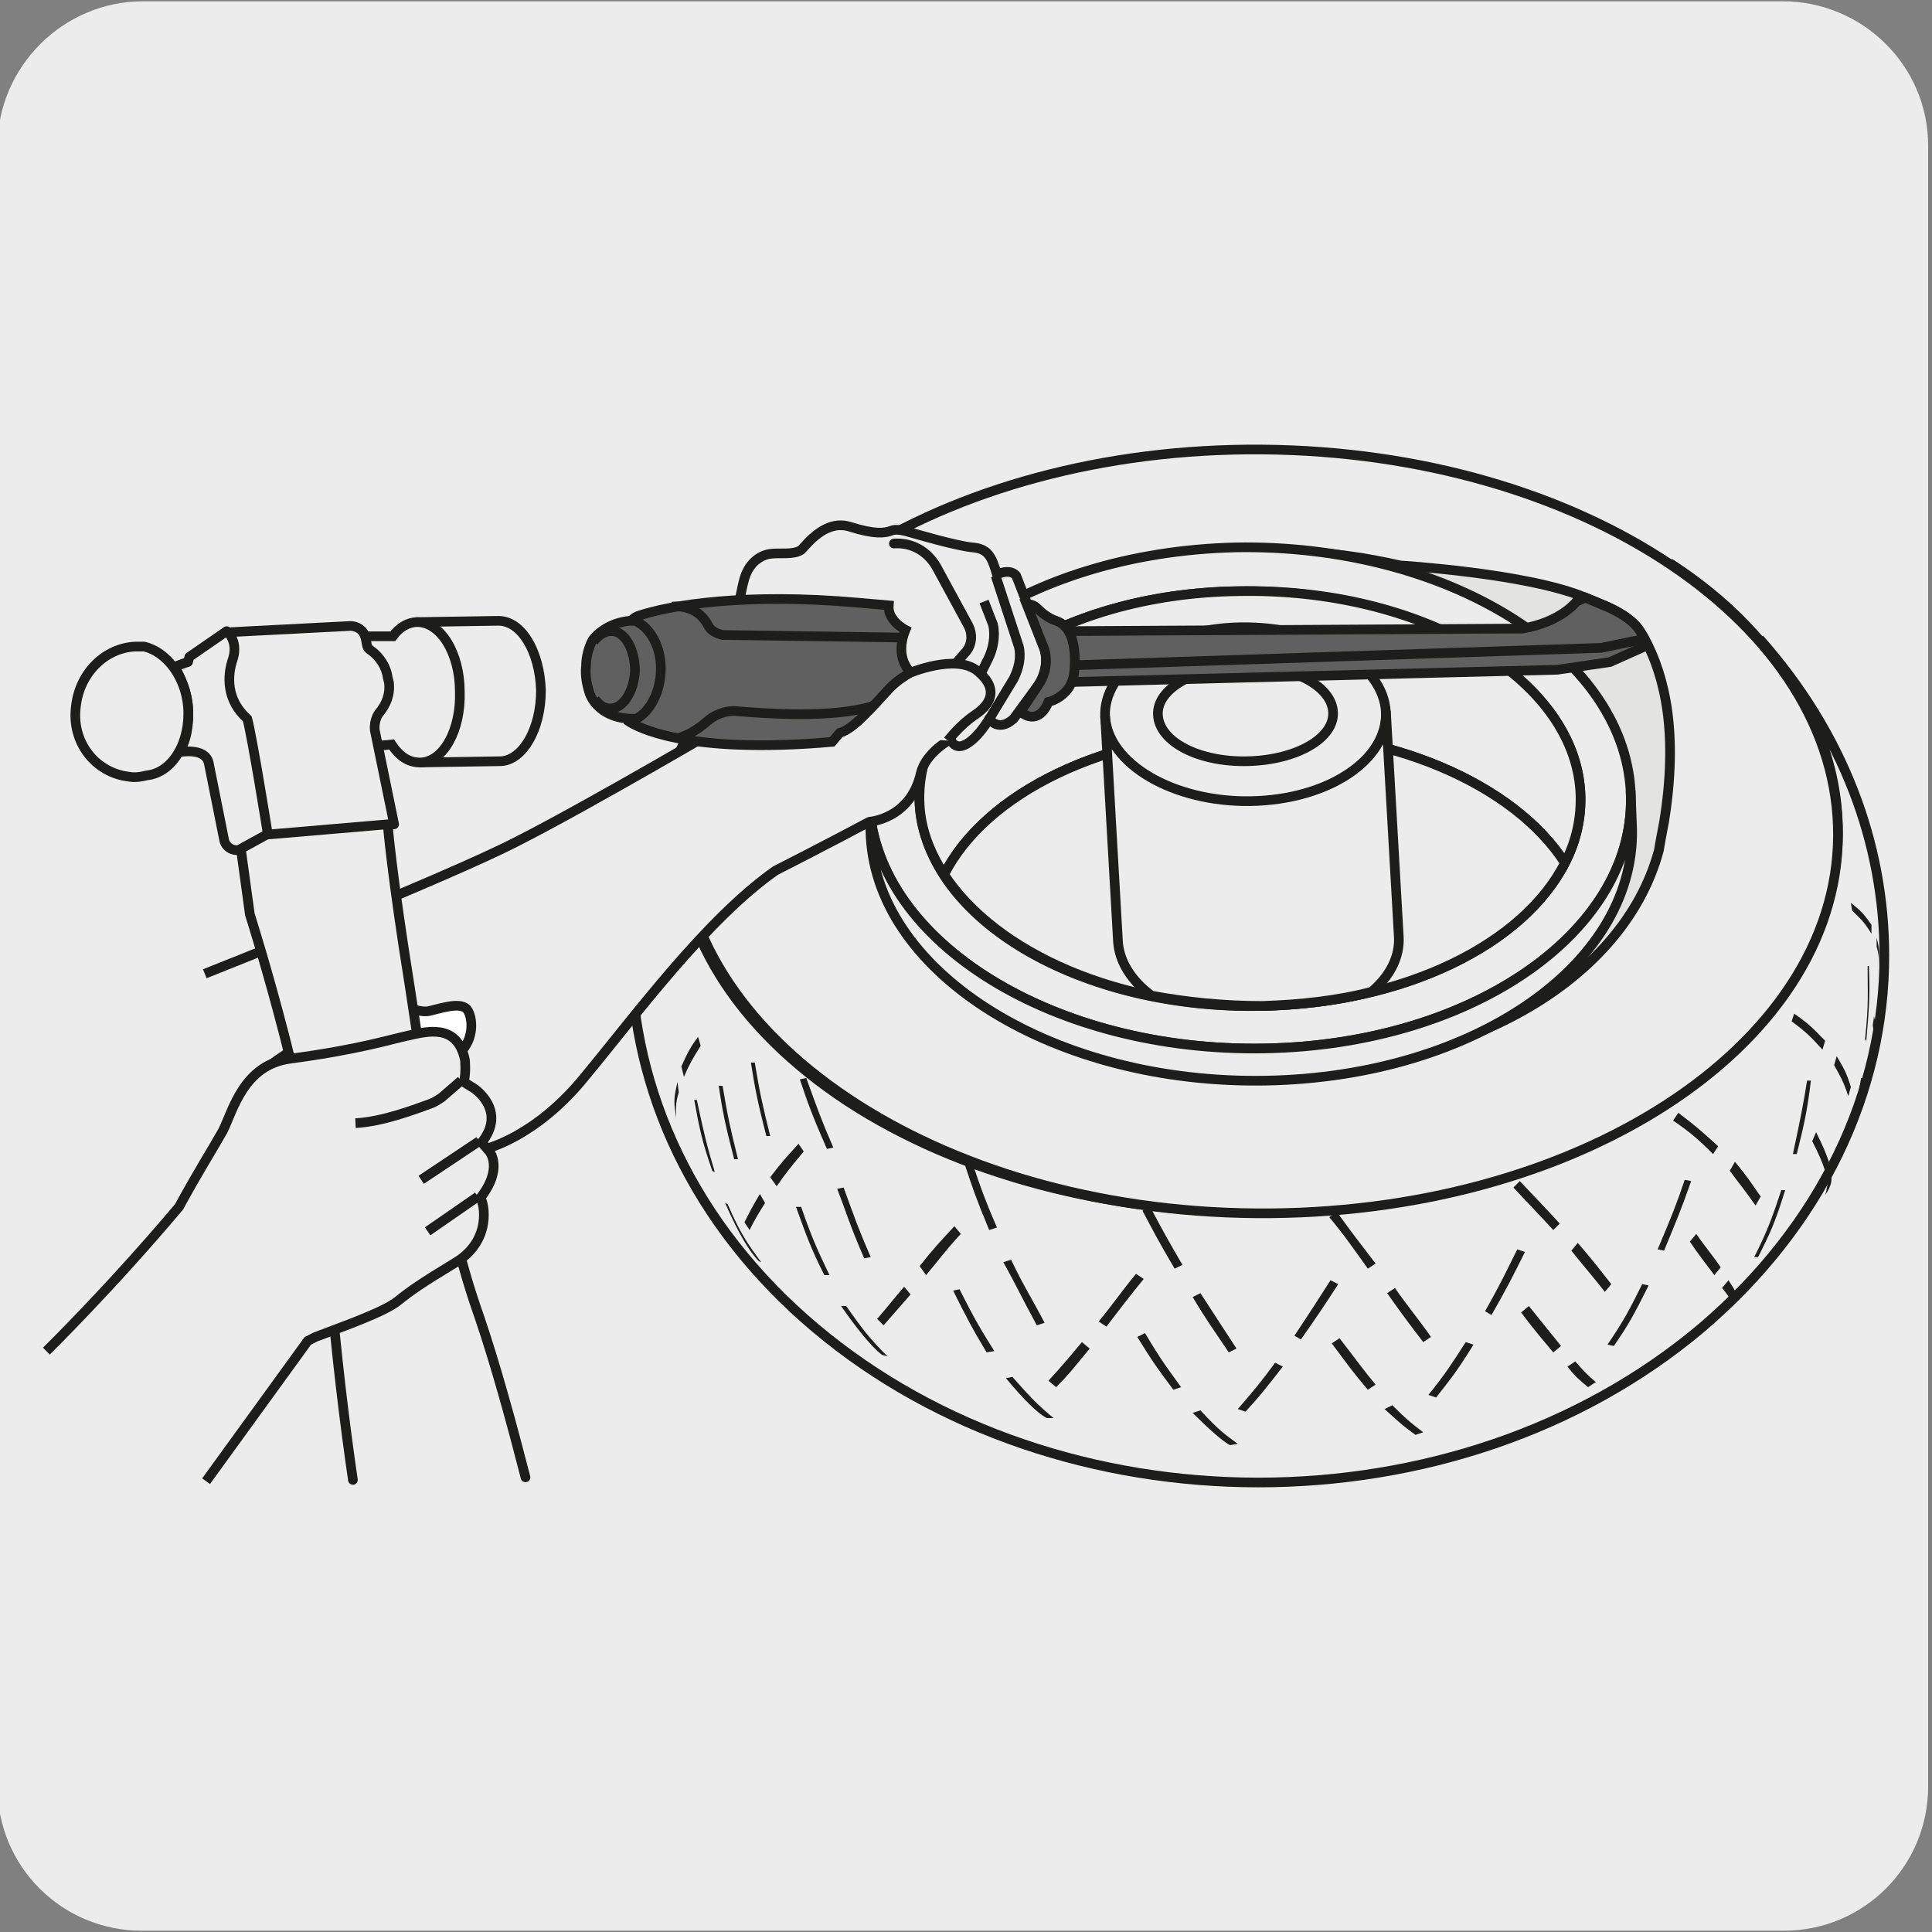 <?xml version="1.0" encoding="utf-8"?>
<!-- Generator: Adobe Illustrator 27.7.0, SVG Export Plug-In . SVG Version: 6.00 Build 0)  -->
<svg version="1.1" xmlns="http://www.w3.org/2000/svg" xmlns:xlink="http://www.w3.org/1999/xlink" x="0px" y="0px"
	 viewBox="0 0 150 150" style="enable-background:new 0 0 150 150;" xml:space="preserve">
<rect x="0" y="0" width="150" height="150" fill="#808080" stroke="none"/>
<style type="text/css">
	.st0{fill:#EDECEC;}
	.st1{fill:none;stroke:#1D1D1B;stroke-width:0.75;stroke-miterlimit:10;}
	.st2{fill:#E3E3E2;}
	.st3{fill:none;stroke:#1D1D1B;stroke-width:0.75;stroke-linecap:round;stroke-linejoin:round;stroke-miterlimit:10;}
	.st4{fill:#606060;}
	.st5{fill:none;stroke:#1D1D1B;stroke-width:0.75;stroke-linejoin:round;stroke-miterlimit:10;}
	.st6{fill:#FFFFFF;}
	.st7{fill:#1D1D1B;}
</style>
<g id="Capa_1">
	<g id="Capa_1_00000157300549062896342340000006655061214589706902_">
		<g id="Capa_2_00000183937864382155619430000010565842141504965761_">
			<path class="st0" d="M11.1,0.1h127.3c6.2,0,11.3,5,11.3,11.2l0,0v127.4c0,6.2-5,11.2-11.2,11.2l0,0H11c-6.2,0-11.2-5-11.2-11.2
				l0,0V11.4C-0.2,5.2,4.9,0.1,11.1,0.1z"/>
		</g>
	</g>
</g>
<g id="Capa_2">
	<g>
		<path class="st1" d="M136.6,49.6c6.5,7.3,9.7,15.9,9.7,24.6c0,10.5-4.8,20.9-14.2,28.9c-19,16-49.8,16-68.8,0
			c-9.5-8-14.2-18.5-14.3-28.9c0-8.5,3.1-17,9.4-24.2 M129.6,43.7c2.8,1.8,5.1,3.8,7,6c4.1,4.6,6.1,9.7,6.1,14.9
			c0,7.6-4.4,15.1-13.2,20.9c-17.6,11.5-46.1,11.5-63.7,0c-8.8-5.8-13.2-13.3-13.2-20.9c0-5,2-10,5.9-14.5c2-2.3,4.4-4.4,7.3-6.3"/>
		<path class="st0" d="M97.5,94.2c24.8,0.2,45.1-12.9,45.2-29.3c0.1-16.4-19.9-29.8-44.7-30c-24.8-0.2-45.1,12.9-45.2,29.3
			C52.6,80.5,72.7,94,97.5,94.2"/>
		<path class="st1" d="M97.5,94.2c24.8,0.2,45.1-12.9,45.2-29.3c0.1-16.4-19.9-29.8-44.7-30c-24.8-0.2-45.1,12.9-45.2,29.3
			C52.6,80.5,72.7,94,97.5,94.2z"/>
		<path class="st2" d="M128.9,65.4c0.1-0.5,0.2-1.1,0.3-1.6c1.1-6.8,0.1-11.2-1.5-14.2c-0.9-1.7-2.3-2.3-4.6-3.2
			c-4.5-1.9-14.4-2.5-14.4-2.5l0,0c-2.6-0.6-5.4-1-8.2-1.1c-18-0.9-32.1,6.9-32.2,18.7C68.1,72.5,80.9,82.1,96.9,83
			c15.9,0.8,29.1-6.5,31.9-17l0,0L128.9,65.4z"/>
		<path class="st3" d="M128.9,65.4c0.1-0.5,0.2-1.1,0.3-1.6c1.1-6.8,0.1-11.2-1.5-14.2c-0.9-1.7-2.3-2.3-4.6-3.2
			c-4.5-1.9-14.4-2.5-14.4-2.5l0,0c-2.6-0.6-5.4-1-8.2-1.1c-18-0.9-32.1,6.9-32.2,18.7C68.1,72.5,80.9,82.1,96.9,83
			c15.9,0.8,29.1-6.5,31.9-17l0,0L128.9,65.4z"/>
		<path class="st0" d="M71.4,62.5C70.9,53.6,82,46.1,96.1,45.9s26.1,6.7,26.6,15.6c0.5,8.9-10.5,16.3-24.7,16.6
			C83.9,78.4,72,71.4,71.4,62.5 M67.5,62.5c0.6,10.7,14.4,19.2,30.7,18.9c16.3-0.3,29-9.2,28.4-20c-0.6-10.7-14.4-19.2-30.7-18.9
			C79.6,42.9,66.9,51.8,67.5,62.5"/>
		<path class="st1" d="M71.4,62.5C70.9,53.6,82,46.1,96.1,45.9s26.1,6.7,26.6,15.6c0.5,8.9-10.5,16.3-24.7,16.6
			C83.9,78.4,72,71.4,71.4,62.5z M67.5,62.5c0.6,10.7,14.4,19.2,30.7,18.9c16.3-0.3,29-9.2,28.4-20c-0.6-10.7-14.4-19.2-30.7-18.9
			C79.6,42.9,66.9,51.8,67.5,62.5z"/>
		<path class="st0" d="M126.6,61.4c0.6,10.7-12.1,19.7-28.4,20c-16.3,0.3-30.1-8.2-30.7-18.9l0.1,2.5c0.6,10.7,14.4,19.2,30.7,18.9
			c16.3-0.3,29-9.2,28.4-20L126.6,61.4z"/>
		<path class="st1" d="M126.6,61.4c0.6,10.7-12.1,19.7-28.4,20c-16.3,0.3-30.1-8.2-30.7-18.9l0.1,2.5c0.6,10.7,14.4,19.2,30.7,18.9
			c16.3-0.3,29-9.2,28.4-20L126.6,61.4z"/>
		<path class="st0" d="M96.8,56.8C85.7,57,76.5,61.6,73.3,67.9c-1.1-1.7-1.8-3.5-1.9-5.4C70.9,53.6,82,46.1,96.1,45.9
			c14.2-0.3,26.1,6.7,26.6,15.6c0.1,1.9-0.3,3.8-1.2,5.5C117.6,60.9,107.9,56.6,96.8,56.8"/>
		<path class="st1" d="M96.8,56.8C85.7,57,76.5,61.6,73.3,67.9c-1.1-1.7-1.8-3.5-1.9-5.4C70.9,53.6,82,46.1,96.1,45.9
			c14.2-0.3,26.1,6.7,26.6,15.6c0.1,1.9-0.3,3.8-1.2,5.5C117.6,60.9,107.9,56.6,96.8,56.8z"/>
		<path class="st0" d="M98,78.1C86.9,78.3,77.3,74,73.3,67.9c3.2-6.3,12.4-10.9,23.5-11.1c11.1-0.2,20.8,4.1,24.7,10.2
			C118.3,73.3,109.1,77.9,98,78.1"/>
		<path class="st1" d="M98,78.1C86.9,78.3,77.3,74,73.3,67.9c3.2-6.3,12.4-10.9,23.5-11.1c11.1-0.2,20.8,4.1,24.7,10.2
			C118.3,73.3,109.1,77.9,98,78.1z"/>
		<path class="st0" d="M97.1,62.3c6-0.1,10.7-3.3,10.5-7c-0.2-3.8-5.3-6.7-11.3-6.6c-6,0.1-10.7,3.3-10.5,7
			C86,59.4,91.1,62.4,97.1,62.3"/>
		<path class="st1" d="M97.1,62.3c6-0.1,10.7-3.3,10.5-7c-0.2-3.8-5.3-6.7-11.3-6.6c-6,0.1-10.7,3.3-10.5,7
			C86,59.4,91.1,62.4,97.1,62.3z"/>
		<path class="st0" d="M96.9,59.1c3.8-0.1,6.7-1.8,6.6-3.8c-0.1-2.1-3.3-3.7-7-3.6c-3.8,0.1-6.7,1.8-6.6,3.8
			C90,57.6,93.1,59.2,96.9,59.1"/>
		<path class="st1" d="M96.9,59.1c3.8-0.1,6.7-1.8,6.6-3.8c-0.1-2.1-3.3-3.7-7-3.6c-3.8,0.1-6.7,1.8-6.6,3.8
			C90,57.6,93.1,59.2,96.9,59.1z"/>
		<path class="st0" d="M107.6,55.2c0.2,3.8-4.5,6.9-10.5,7c-6,0.1-11.1-2.9-11.3-6.6l1,17.5c0.1,1.6,1.1,3.1,2.6,4.2
			c2.7,0.5,5.6,0.8,8.6,0.8c3-0.1,5.8-0.4,8.5-1.1c1.4-1.2,2.2-2.7,2.1-4.3L107.6,55.2z"/>
		<path class="st1" d="M107.6,55.2c0.2,3.8-4.5,6.9-10.5,7c-6,0.1-11.1-2.9-11.3-6.6l1,17.5c0.1,1.6,1.1,3.1,2.6,4.2
			c2.7,0.5,5.6,0.8,8.6,0.8c3-0.1,5.8-0.4,8.5-1.1c1.4-1.2,2.2-2.7,2.1-4.3L107.6,55.2z"/>
		<path class="st4" d="M127.9,50.1l-2.9,1.3l-4.1,0.6l-39.7,1l1.9-4l35.1-0.2c3-0.5,4.2-2.1,4.2-2.1l0.7-0.3l1.4,0.6
			c0,0,1.9,0.7,2.7,1.8C127.5,49.2,127.9,50.1,127.9,50.1"/>
		<path class="st1" d="M127.9,50.1l-2.9,1.3l-4.1,0.6l-39.7,1l1.9-4l35.1-0.2c3-0.5,4.2-2.1,4.2-2.1l0.7-0.3l1.4,0.6
			c0,0,1.9,0.7,2.7,1.8C127.5,49.2,127.9,50.1,127.9,50.1z"/>
		<polyline class="st1" points="127.7,49.6 124.3,50.3 81.8,51.7 		"/>
		<path class="st0" d="M15.9,75.6c0,0,18.7-7.4,24.3-10.3c5.7-2.9,16.4-9.2,16.4-9.2s0.2-7.6,1.2-11.2c0.4-1.3,1.3-1.8,2-1.9
			c0.7-0.1,1.8,0.1,2.4-0.3c0.5-0.5,1.9-2.4,3.8-1.8c1.9,0.6,2.7,0.5,3.2,0.3c0.5-0.2,1.3,0.1,1.7,0.2c0,0,3.4,1,4.6,1.1
			c1.2,0.1,1.5,0.7,1.9,2.1c1.1-0.5,1.5,0.1,1.5,0.1l2.1,5.4c0.4,1,0.2,2.2-0.4,3.1l-1.9,2.6c-1.2,1.1-1.9,0-1.9,0
			c-0.8,1.4-2.4,3-3,1.6c0,0-1.9,1-2.3,2.6c-0.8,3.6-4,3.8-4,3.8c-2.6,1.4-7.3,3.8-7.3,3.8c-5.4,3.8-10.9,11.3-14.8,16
			c-3.8,4.7-7.7,5.6-7.7,5.6"/>
		<path class="st5" d="M15.9,75.6c0,0,18.7-7.4,24.3-10.3c5.7-2.9,16.4-9.2,16.4-9.2s0.2-7.6,1.2-11.2c0.4-1.3,1.3-1.8,2-1.9
			c0.7-0.1,1.8,0.1,2.4-0.3c0.5-0.5,1.9-2.4,3.8-1.8c1.9,0.6,2.7,0.5,3.2,0.3c0.5-0.2,1.3,0.1,1.7,0.2c0,0,3.4,1,4.6,1.1
			c1.2,0.1,1.5,0.7,1.9,2.1c1.1-0.5,1.5,0.1,1.5,0.1l2.1,5.4c0.4,1,0.2,2.2-0.4,3.1l-1.9,2.6c-1.2,1.1-1.9,0-1.9,0
			c-0.8,1.4-2.4,3-3,1.6c0,0-1.9,1-2.3,2.6c-0.8,3.6-4,3.8-4,3.8c-2.6,1.4-7.3,3.8-7.3,3.8c-5.4,3.8-10.9,11.3-14.8,16
			c-3.8,4.7-7.7,5.6-7.7,5.6"/>
		<path class="st4" d="M79.2,55.3l0.4,0.2c0,0,1.1,0.7,1.8-1c0,0,1.8-0.4,2-2.3c0.2-2-0.2-3.6-1.4-4c-0.6-0.2-1.1-0.6-1.5-1
			c-0.2-0.2-0.5-0.3-0.8-0.3l1.3,3.3c0,0,0.6,1.2-0.2,2.7C79.9,54.3,79.2,55.3,79.2,55.3"/>
		<path class="st1" d="M79.2,55.3l0.4,0.2c0,0,1.1,0.7,1.8-1c0,0,1.8-0.4,2-2.3c0.2-2-0.2-3.6-1.4-4c-0.6-0.2-1.1-0.6-1.5-1
			c-0.2-0.2-0.5-0.3-0.8-0.3l1.3,3.3c0,0,0.6,1.2-0.2,2.7C79.9,54.3,79.2,55.3,79.2,55.3z"/>
		<path class="st0" d="M63.7,56.9c0.4,0,0.8-0.1,1.2-0.1l0.4-0.1c1.1-0.3,2.5-2,3.7-3.3c0.5-0.5,1-0.9,1.5-1.1c0,0,3.7-1.6,5.4-0.2
			c1.7,1.4,1,2.6-0.2,3.4c-1.2,0.8-2.1,2-2.1,2"/>
		<path class="st1" d="M63.7,56.9c0.4,0,0.8-0.1,1.2-0.1l0.4-0.1c1.1-0.3,2.5-2,3.7-3.3c0.5-0.5,1-0.9,1.5-1.1c0,0,3.7-1.6,5.4-0.2
			c1.7,1.4,1,2.6-0.2,3.4c-1.2,0.8-2.1,2-2.1,2"/>
		<path class="st3" d="M69.4,42.2c1.4-0.1,2.6,0.6,3.3,1.8l2.5,4.6c0.3,0.6,0.3,1.4-0.2,2l-0.7,0.8"/>
		<path class="st6" d="M19.9,83.6c2.3-2.2,8.2-5.1,9.6-5.5c1.2-0.4,2.9,0.6,3.8,0.4c0.9-0.2,2.3-0.7,2.9-0.2
			c0.7,0.7,0.9,4.2-3.2,4.4"/>
		<path class="st1" d="M19.9,83.6c2.3-2.2,8.2-5.1,9.6-5.5c1.2-0.4,2.9,0.6,3.8,0.4c0.9-0.2,2.3-0.7,2.9-0.2
			c0.7,0.7,0.9,4.2-3.2,4.4"/>
		<path class="st0" d="M32.5,59.2c1.8,0,3.2-2.5,3.1-5.5c0-3-1.5-5.4-3.3-5.4l6.4-0.1c1.8,0,3.2,2.4,3.3,5.4c0,3-1.4,5.4-3.1,5.5
			L32.5,59.2z"/>
		<path class="st1" d="M32.5,59.2c1.8,0,3.2-2.5,3.1-5.5c0-3-1.5-5.4-3.3-5.4l6.4-0.1c1.8,0,3.2,2.4,3.3,5.4c0,3-1.4,5.4-3.1,5.5
			L32.5,59.2z"/>
		<path class="st0" d="M29.4,57.9l1-0.1c0.6,0.9,1.3,1.4,2.2,1.4c1.8,0,3.2-2.5,3.1-5.5c0-3-1.5-5.4-3.3-5.4c-0.7,0-1.4,0.4-1.9,1.1
			l-2,0"/>
		<path class="st1" d="M29.4,57.9l1-0.1c0.6,0.9,1.3,1.4,2.2,1.4c1.8,0,3.2-2.5,3.1-5.5c0-3-1.5-5.4-3.3-5.4c-0.7,0-1.4,0.4-1.9,1.1
			l-2,0"/>
		<path class="st0" d="M20.7,64.9l9.9-0.9l-1.5-7.3c0,0-0.1-0.7,0.3-1.3c0.6-0.7,0.9-1.5,0.8-2.4l-0.1-0.4c-0.1-0.8-0.6-1.6-1.3-2.1
			c-0.5-0.3-0.2-0.7-0.6-1.4c-0.2-0.3-0.6-0.5-1-0.5c-3.8,0.2-9.7,0.5-9.7,0.5s0.9,0.7,0.5,2.1c-0.4,1.4-0.5,3.3,1.1,4.7
			C19.5,57.4,20.7,64.9,20.7,64.9"/>
		<path class="st3" d="M20.7,64.9l9.9-0.9l-1.5-7.3c0,0-0.1-0.7,0.3-1.3c0.6-0.7,0.9-1.5,0.8-2.4l-0.1-0.4c-0.1-0.8-0.6-1.6-1.3-2.1
			c-0.5-0.3-0.2-0.7-0.6-1.4c-0.2-0.3-0.6-0.5-1-0.5c-3.8,0.2-9.7,0.5-9.7,0.5s0.9,0.7,0.5,2.1c-0.4,1.4-0.5,3.3,1.1,4.7
			C19.5,57.4,20.7,64.9,20.7,64.9z"/>
		<path class="st0" d="M13.5,51.8l0.3,0.4c0.4,0.8,0.7,1.6,0.8,2.6c0.1,1.4-0.1,2.7-0.7,3.6c0,0,2-0.4,2.3,0.8l1.2,6
			c0.1,0.6,0.8,1,1.4,0.7l2-1.1c0,0-1.2-7.5-1.6-9c-1.6-1.4-1.6-3.3-1.1-4.7c0.4-1.4-0.5-2.1-0.5-2.1L14.7,51l-0.1,0.4
			C14.6,51.4,14.2,51.5,13.5,51.8"/>
		<path class="st3" d="M13.5,51.8l0.3,0.4c0.4,0.8,0.7,1.6,0.8,2.6c0.1,1.4-0.1,2.7-0.7,3.6c0,0,2-0.4,2.3,0.8l1.2,6
			c0.1,0.6,0.8,1,1.4,0.7l2-1.1c0,0-1.2-7.5-1.6-9c-1.6-1.4-1.6-3.3-1.1-4.7c0.4-1.4-0.5-2.1-0.5-2.1L14.7,51l-0.1,0.4
			C14.6,51.4,14.2,51.5,13.5,51.8z"/>
		<path class="st0" d="M40.8,114.7c-1-3.9-2.3-8.7-3.6-12.5c-2.7-7.6-4.1-17.1-5.4-25.7C30.4,67.8,30.1,64,30.1,64l-9.4,0.8l-2,1.1
			l0.7,5.1c0,0,5.2,16.2,6.2,28.1c0.5,6.1,1.2,11.7,1.8,15.8"/>
		<path class="st3" d="M40.8,114.7c-1-3.9-2.3-8.7-3.6-12.5c-2.7-7.6-4.1-17.1-5.4-25.7C30.4,67.8,30.1,64,30.1,64l-9.4,0.8l-2,1.1
			l0.7,5.1c0,0,5.2,16.2,6.2,28.1c0.5,6.1,1.2,11.7,1.8,15.8"/>
		<path class="st0" d="M3.6,104.9c0,0,5-4.9,10.3-11.2c1.7-3.1,2.5-4.3,3.4-5.9c0.8-1.6,1.6-5.1,5.2-5.6c5.3-0.7,7.8-1.5,9.2-1.8
			c1.4-0.3,3.8-1,4.4,1.9c0,0,0.1,1.1-0.1,1.7l0.8,0.5c0,0,2.6,1.7,0.6,4.2l0.6,0.7c0,0,1.1,1.3-0.7,3.6c0.3,0.4,0.9,3.3-1.9,5
			c-2.8,1.7-3.5,2.2-4.5,3c-1.1,0.9-4.6,2.1-6.4,2.8l-0.6,0.3L16,115"/>
		<path class="st1" d="M3.6,104.9c0,0,5-4.9,10.3-11.2c1.7-3.1,2.5-4.3,3.4-5.9c0.8-1.6,1.6-5.1,5.2-5.6c5.3-0.7,7.8-1.5,9.2-1.8
			c1.4-0.3,3.8-1,4.4,1.9c0,0,0.1,1.1-0.1,1.7l0.8,0.5c0,0,2.6,1.7,0.6,4.2l0.6,0.7c0,0,1.1,1.3-0.7,3.6c0.3,0.4,0.9,3.3-1.9,5
			c-2.8,1.7-3.5,2.2-4.5,3c-1.1,0.9-4.6,2.1-6.4,2.8l-0.6,0.3L16,115"/>
		<path class="st1" d="M37.2,88.6l-4.5,3 M37.1,92.9l-3.9,2.7 M35.8,83.9l-1.5,1.3c-0.3,0.2-0.6,0.4-0.9,0.5
			c-1.1,0.4-3.7,1.4-5.8,1.5"/>
		<path class="st4" d="M48.8,56c0.6,0.4,4.4,2.6,15.8,1.6l0.6-0.7c1.1-0.3,2.6-2.1,3.9-3.5c0.5-0.5,1.1-0.9,1.6-1.2
			c0,0-1.3-1.1-0.4-3.3c0,0-1.4-0.7-1.3-1.9l-2.3-0.2C57.8,46,52,47,49.6,47.8c-0.6,0.2-1,0.8-1,1.4L48.8,56z"/>
		<path class="st1" d="M48.8,56c0.6,0.4,4.4,2.6,15.8,1.6l0.6-0.7c1.1-0.3,2.6-2.1,3.9-3.5c0.5-0.5,1.1-0.9,1.6-1.2
			c0,0-1.3-1.1-0.4-3.3c0,0-1.4-0.7-1.3-1.9l-2.3-0.2C57.8,46,52,47,49.6,47.8c-0.6,0.2-1,0.8-1,1.4L48.8,56z"/>
		<path class="st4" d="M48.9,48.2l0.4,0c1.2,0.5,2.1,2.1,2,4c-0.1,1.7-0.9,3.1-1.9,3.6l-0.2,0H49c-1.4,0-2.7-0.7-3.2-1.9
			c-0.2-0.6-0.4-1.4-0.3-2.2c0-0.7,0.2-1.4,0.5-2C46.6,48.9,47.7,48.3,48.9,48.2"/>
		<path class="st1" d="M48.9,48.2l0.4,0c1.2,0.5,2.1,2.1,2,4c-0.1,1.7-0.9,3.1-1.9,3.6l-0.2,0H49c-1.4,0-2.7-0.7-3.2-1.9
			c-0.2-0.6-0.4-1.4-0.3-2.2c0-0.7,0.2-1.4,0.5-2C46.6,48.9,47.7,48.3,48.9,48.2z"/>
		<path class="st1" d="M46.1,49.8c0.4-0.5,0.8-0.8,1.4-0.8c1,0,1.8,1.4,1.8,3.1c-0.1,1.7-1,3-2,2.9c-0.4,0-0.8-0.3-1.1-0.7"/>
		<path class="st4" d="M52.2,47.1c0,0,1.9-0.3,2.8,1.5c0.2,0.4,0.7,0.6,1.1,0.7L70,49.5"/>
		<path class="st1" d="M52.2,47.1c0,0,1.9-0.3,2.8,1.5c0.2,0.4,0.7,0.6,1.1,0.7L70,49.5"/>
		<path class="st4" d="M52.7,57.3c0,0,1.1-0.3,2.2-1.3c0.6-0.5,1.3-0.8,2.1-0.8c2.4,0.2,7.7,0.6,10.8-0.4"/>
		<path class="st1" d="M52.7,57.3c0,0,1.1-0.3,2.2-1.3c0.6-0.5,1.3-0.8,2.1-0.8c2.4,0.2,7.7,0.6,10.8-0.4"/>
		<path class="st1" d="M76.4,46.7l0.7,1.8c0.2,0.9,0,1.9-0.4,2.7l-0.5,1"/>
		<path class="st5" d="M77.3,44.7l1.8,5.5c0.2,0.8,0,1.7-0.4,2.5l-2,3.3"/>
		<path class="st7" d="M145.5,81.6l0.1-0.7c0.1-0.7,0.1-1.1-0.1-2l-0.1,0.7C145.5,80.3,145.6,80.9,145.5,81.6"/>
		<path class="st7" d="M141.7,92.8l0.3-0.5c0.2-0.5,0.2-0.5,0.2-1l-0.3,0.6C141.8,92.4,141.8,92.5,141.7,92.8"/>
		<path class="st7" d="M141.7,90.9l0.3-0.7c-0.3-0.8-0.4-1.1-1-2.3l-0.3,0.7C141.2,89.6,141.4,90,141.7,90.9"/>
		<path class="st7" d="M134.4,101.3l0.5-0.5c-0.1-0.4-0.1-0.5-0.7-1.4l-0.5,0.6C134.2,100.6,134.4,100.9,134.4,101.3"/>
		<path class="st7" d="M133.1,99l0.5-0.6c-0.6-0.9-1.3-1.7-1.9-2.6l-0.5,0.6C131.8,97.3,132.5,98.2,133.1,99"/>
		<path class="st7" d="M123.3,107.7l0.6-0.4c-0.6-0.5-0.8-0.7-1.6-1.6l-0.6,0.4C122.3,106.9,122.7,107.2,123.3,107.7"/>
		<path class="st7" d="M120.6,105l0.6-0.5c-0.8-1-1.3-1.6-2.5-3.1l-0.6,0.5C119,103.1,119.5,103.7,120.6,105"/>
		<path class="st7" d="M109.9,111.4l0.6-0.2c-0.8-0.6-1.2-0.9-2.4-2.1l-0.6,0.3C108.5,110.3,108.9,110.7,109.9,111.4"/>
		<path class="st7" d="M106.2,107.9l0.6-0.4c-1-1.2-1.4-1.8-2.8-3.6l-0.6,0.4C104.6,105.9,105,106.5,106.2,107.9"/>
		<path class="st7" d="M95.5,112.2l0.6-0.1c-1.1-0.8-1.5-1.1-2.9-2.6l-0.6,0.2C94.9,112,95.5,112.2,95.5,112.2"/>
		<path class="st7" d="M91.1,107.9l0.6-0.2c-1-1.4-1.5-2-2.8-4.2l-0.6,0.3C89.4,105.6,89.9,106.3,91.1,107.9"/>
		<path class="st7" d="M81.3,110.1l0.5,0c-1.2-1-1.7-1.5-3.2-3.2l-0.5,0.1C80.5,109.9,81.3,110.1,81.3,110.1"/>
		<path class="st7" d="M76.6,105l0.6-0.1c-1-1.6-1.5-2.4-2.7-4.8l-0.5,0.1C75,102.2,75.4,103,76.6,105"/>
		<path class="st7" d="M68.5,105.2l0.4,0.1c-1.3-1.3-1.8-1.9-3.2-3.9l-0.4,0C67.6,104.7,68.5,105.2,68.5,105.2"/>
		<path class="st7" d="M64,99l0.4,0c-0.9-1.9-1.3-2.7-2.2-5.3l-0.4,0C62.6,95.9,62.9,96.8,64,99"/>
		<path class="st7" d="M58.9,97.9l0.2,0.1c-1.1-1.5-1.6-2.2-2.6-4.5l-0.2-0.1C57.3,95.7,58.2,97.2,58.9,97.9"/>
		<path class="st7" d="M55.3,90.9l0.2,0.1c-0.6-2-0.8-2.8-1.4-5.6l-0.2,0C54.3,87.6,54.5,88.6,55.3,90.9"/>
		<path class="st7" d="M145.9,75.5l0-0.3v-0.6c0-1,0-1-0.2-1.8l0,0.7C145.9,74.2,145.9,74.6,145.9,75.5"/>
		<path class="st7" d="M145.3,72.5l0-0.7c-0.5-0.7-0.7-1-1.6-1.7l0.1,0.6C144.4,71.3,144.7,71.5,145.3,72.5"/>
		<path class="st7" d="M143.5,85.1l0.2-0.7c-0.3-1-0.5-1.4-1.1-2.4l-0.2,0.7C142.9,83.6,143.1,83.9,143.5,85.1"/>
		<path class="st7" d="M141.5,81.5l0.2-0.7c-0.8-0.8-1.1-1.2-2.4-2.1l-0.2,0.6C140.2,80.1,140.6,80.5,141.5,81.5"/>
		<path class="st7" d="M136.3,93.6l0.4-0.7c-0.7-1-1-1.5-2-2.7l-0.4,0.7C135.1,92,135.4,92.3,136.3,93.6"/>
		<path class="st7" d="M133,89.6l0.4-0.6c-1-0.9-1.5-1.4-3.1-2.6l-0.4,0.6C131.2,87.9,131.8,88.4,133,89.6"/>
		<path class="st7" d="M124.6,100.3l0.5-0.6c-1.1-1.4-1.4-1.8-2.6-3.2l-0.5,0.6C123.2,98.6,123.5,98.9,124.6,100.3"/>
		<path class="st7" d="M120.6,95.5l0.5-0.5c-1-1.1-1.6-1.7-3.1-3.3l-0.5,0.5C118.9,93.7,119.4,94.2,120.6,95.5"/>
		<path class="st7" d="M110.5,104.2l0.6-0.4c-0.9-1.3-1.9-2.5-2.8-3.8l-0.6,0.4C108.6,101.7,109.5,102.9,110.5,104.2"/>
		<path class="st7" d="M106.2,98.5l0.6-0.4c-1-1.3-2-2.6-3-4l-0.6,0.4C104.3,95.8,105.2,97.1,106.2,98.5"/>
		<path class="st7" d="M95.4,105l0.6-0.3c-0.9-1.4-1.9-2.9-2.8-4.3l-0.6,0.3C93.6,102.4,94.2,103.2,95.4,105"/>
		<path class="st7" d="M91.2,98.5l0.6-0.3c-1.1-1.9-1.5-2.6-2.5-4.5l-0.6,0.3C89.5,95.5,89.9,96.3,91.2,98.5"/>
		<path class="st7" d="M80.5,102.9l0.6-0.2c-1.1-2.1-1.6-2.8-2.6-4.9L77.9,98C78.8,99.6,79.3,100.7,80.5,102.9"/>
		<path class="st7" d="M76.8,95.5l0.6-0.2c-0.9-2.1-1.2-2.9-1.9-5l-0.6,0.1C75.5,92.2,75.8,93.1,76.8,95.5"/>
		<path class="st7" d="M67.1,97.7l0.5-0.1c-1-2.3-1.3-3.2-2.1-5.4L65,92.3C65.7,94.1,66,95.2,67.1,97.7"/>
		<path class="st7" d="M64.2,89.2l0.5-0.1c-1-2.3-1.3-3.2-2.1-5.4l-0.5,0.1C62.7,85.6,63.1,86.7,64.2,89.2"/>
		<path class="st7" d="M57,90l0.3,0c-0.6-2.4-0.8-3.3-1.2-5.7l-0.3,0C56.1,86.3,56.3,87.3,57,90"/>
		<path class="st7" d="M59.5,88.2l0.3,0c-0.6-2.4-0.8-3.3-1.2-5.7l-0.3,0C58.6,84.4,58.8,85.5,59.5,88.2"/>
		<path class="st7" d="M52.5,86.8c0-0.7-0.1-1,0.2-2L52.6,84c-0.2,0.9-0.3,1.3-0.2,2.1L52.5,86.8z"/>
		<path class="st7" d="M53.1,83.6c0.4-0.9,0.6-1.3,1.3-2.4l-0.2-0.7c-0.6,0.8-0.8,1.2-1.3,2.3L53.1,83.6z"/>
		<path class="st7" d="M58.2,95.5c0.3-0.6,0.5-1,1.2-2.1L59,92.7c-0.6,1-0.8,1.4-1.2,2.2L58.2,95.5"/>
		<path class="st7" d="M60.3,92.1c0.7-1,1.1-1.5,2.1-2.7l-0.4-0.6c-0.9,1-1.3,1.4-2.2,2.6L60.3,92.1z"/>
		<path class="st7" d="M68.6,102.9c0.7-0.8,1.4-1.6,2.1-2.4l-0.5-0.6c-0.7,0.8-1.4,1.7-2.1,2.5L68.6,102.9"/>
		<path class="st7" d="M71.9,99c1.1-1.3,1.4-1.8,2.7-3.2l-0.5-0.6c-1.1,1.2-1.6,1.7-2.7,3.1L71.9,99z"/>
		<path class="st7" d="M82,107.7c0.9-0.9,1.3-1.4,2.6-3l-0.6-0.5c-1,1.2-1.5,1.8-2.6,3L82,107.7z"/>
		<path class="st7" d="M85.9,103c1-1.3,1.9-2.5,2.9-3.7l-0.6-0.4c-1,1.2-1.9,2.5-2.9,3.7L85.9,103z"/>
		<path class="st7" d="M96.7,109.6c1.1-1.2,1.5-1.7,2.9-3.5l-0.6-0.3c-1.1,1.5-1.6,2.1-2.9,3.6L96.7,109.6z"/>
		<path class="st7" d="M101,104c1.4-2,1.8-2.6,2.9-4.3l-0.6-0.3c-0.9,1.4-1.4,2.2-2.8,4.3L101,104z"/>
		<path class="st7" d="M111.5,108.5c1.1-1.4,1.6-2,2.9-4.1l-0.6-0.2c-1.1,1.7-1.6,2.5-2.9,4.1L111.5,108.5"/>
		<path class="st7" d="M115.8,102.1c1.2-2.1,1.6-2.9,2.6-4.9l-0.6-0.2c-0.8,1.6-1.2,2.5-2.5,4.8L115.8,102.1z"/>
		<path class="st7" d="M125.3,104.5c1.1-1.6,1.5-2.3,2.7-4.7l-0.5-0.1c-1,2-1.4,2.8-2.7,4.7L125.3,104.5z"/>
		<path class="st7" d="M129.2,97.1c0.9-2.2,1.3-3.1,2.1-5.4l-0.5-0.1c-0.6,1.8-1,2.8-2.1,5.4L129.2,97.1z"/>
		<path class="st7" d="M136.5,97.6c0.9-1.8,1.3-2.6,2.1-5.2l-0.3,0c-0.7,2.1-1,3-2.1,5.2L136.5,97.6z"/>
		<path class="st7" d="M139.5,89.6c0.6-2.4,0.8-3.3,1.1-5.7l-0.3,0c-0.3,1.9-0.5,2.9-1.1,5.7H139.5z"/>
		<path class="st7" d="M143.3,89.2c0.6-2,0.8-2.8,1.3-5.5l-0.1,0c-0.4,2.2-0.6,3.2-1.3,5.5L143.3,89.2z"/>
		<path class="st7" d="M144.9,80.8c0.2-2.4,0.3-3.4,0.2-5.8L145,75c0,2,0.1,2.9-0.2,5.7L144.9,80.8z"/>
		<path class="st0" d="M14.6,54.9c-0.2-2.4-1.7-4.3-3.4-4.7h0l0,0c-0.2,0-0.5,0-0.7,0l0,0v0c-2.3,0.1-4.3,2-4.6,4.6
			C5.5,57.6,7.4,60,10,60.3c0.5,0.1,1,0,1.4-0.1v0C13.4,60,14.8,57.6,14.6,54.9"/>
		<path class="st3" d="M14.6,54.9c-0.2-2.4-1.7-4.3-3.4-4.7h0l0,0c-0.2,0-0.5,0-0.7,0l0,0v0c-2.3,0.1-4.3,2-4.6,4.6
			C5.5,57.6,7.4,60,10,60.3c0.5,0.1,1,0,1.4-0.1v0C13.4,60,14.8,57.6,14.6,54.9z"/>
	</g>
	<path class="st4" d="M53.2,17.8"/>
</g>
</svg>
